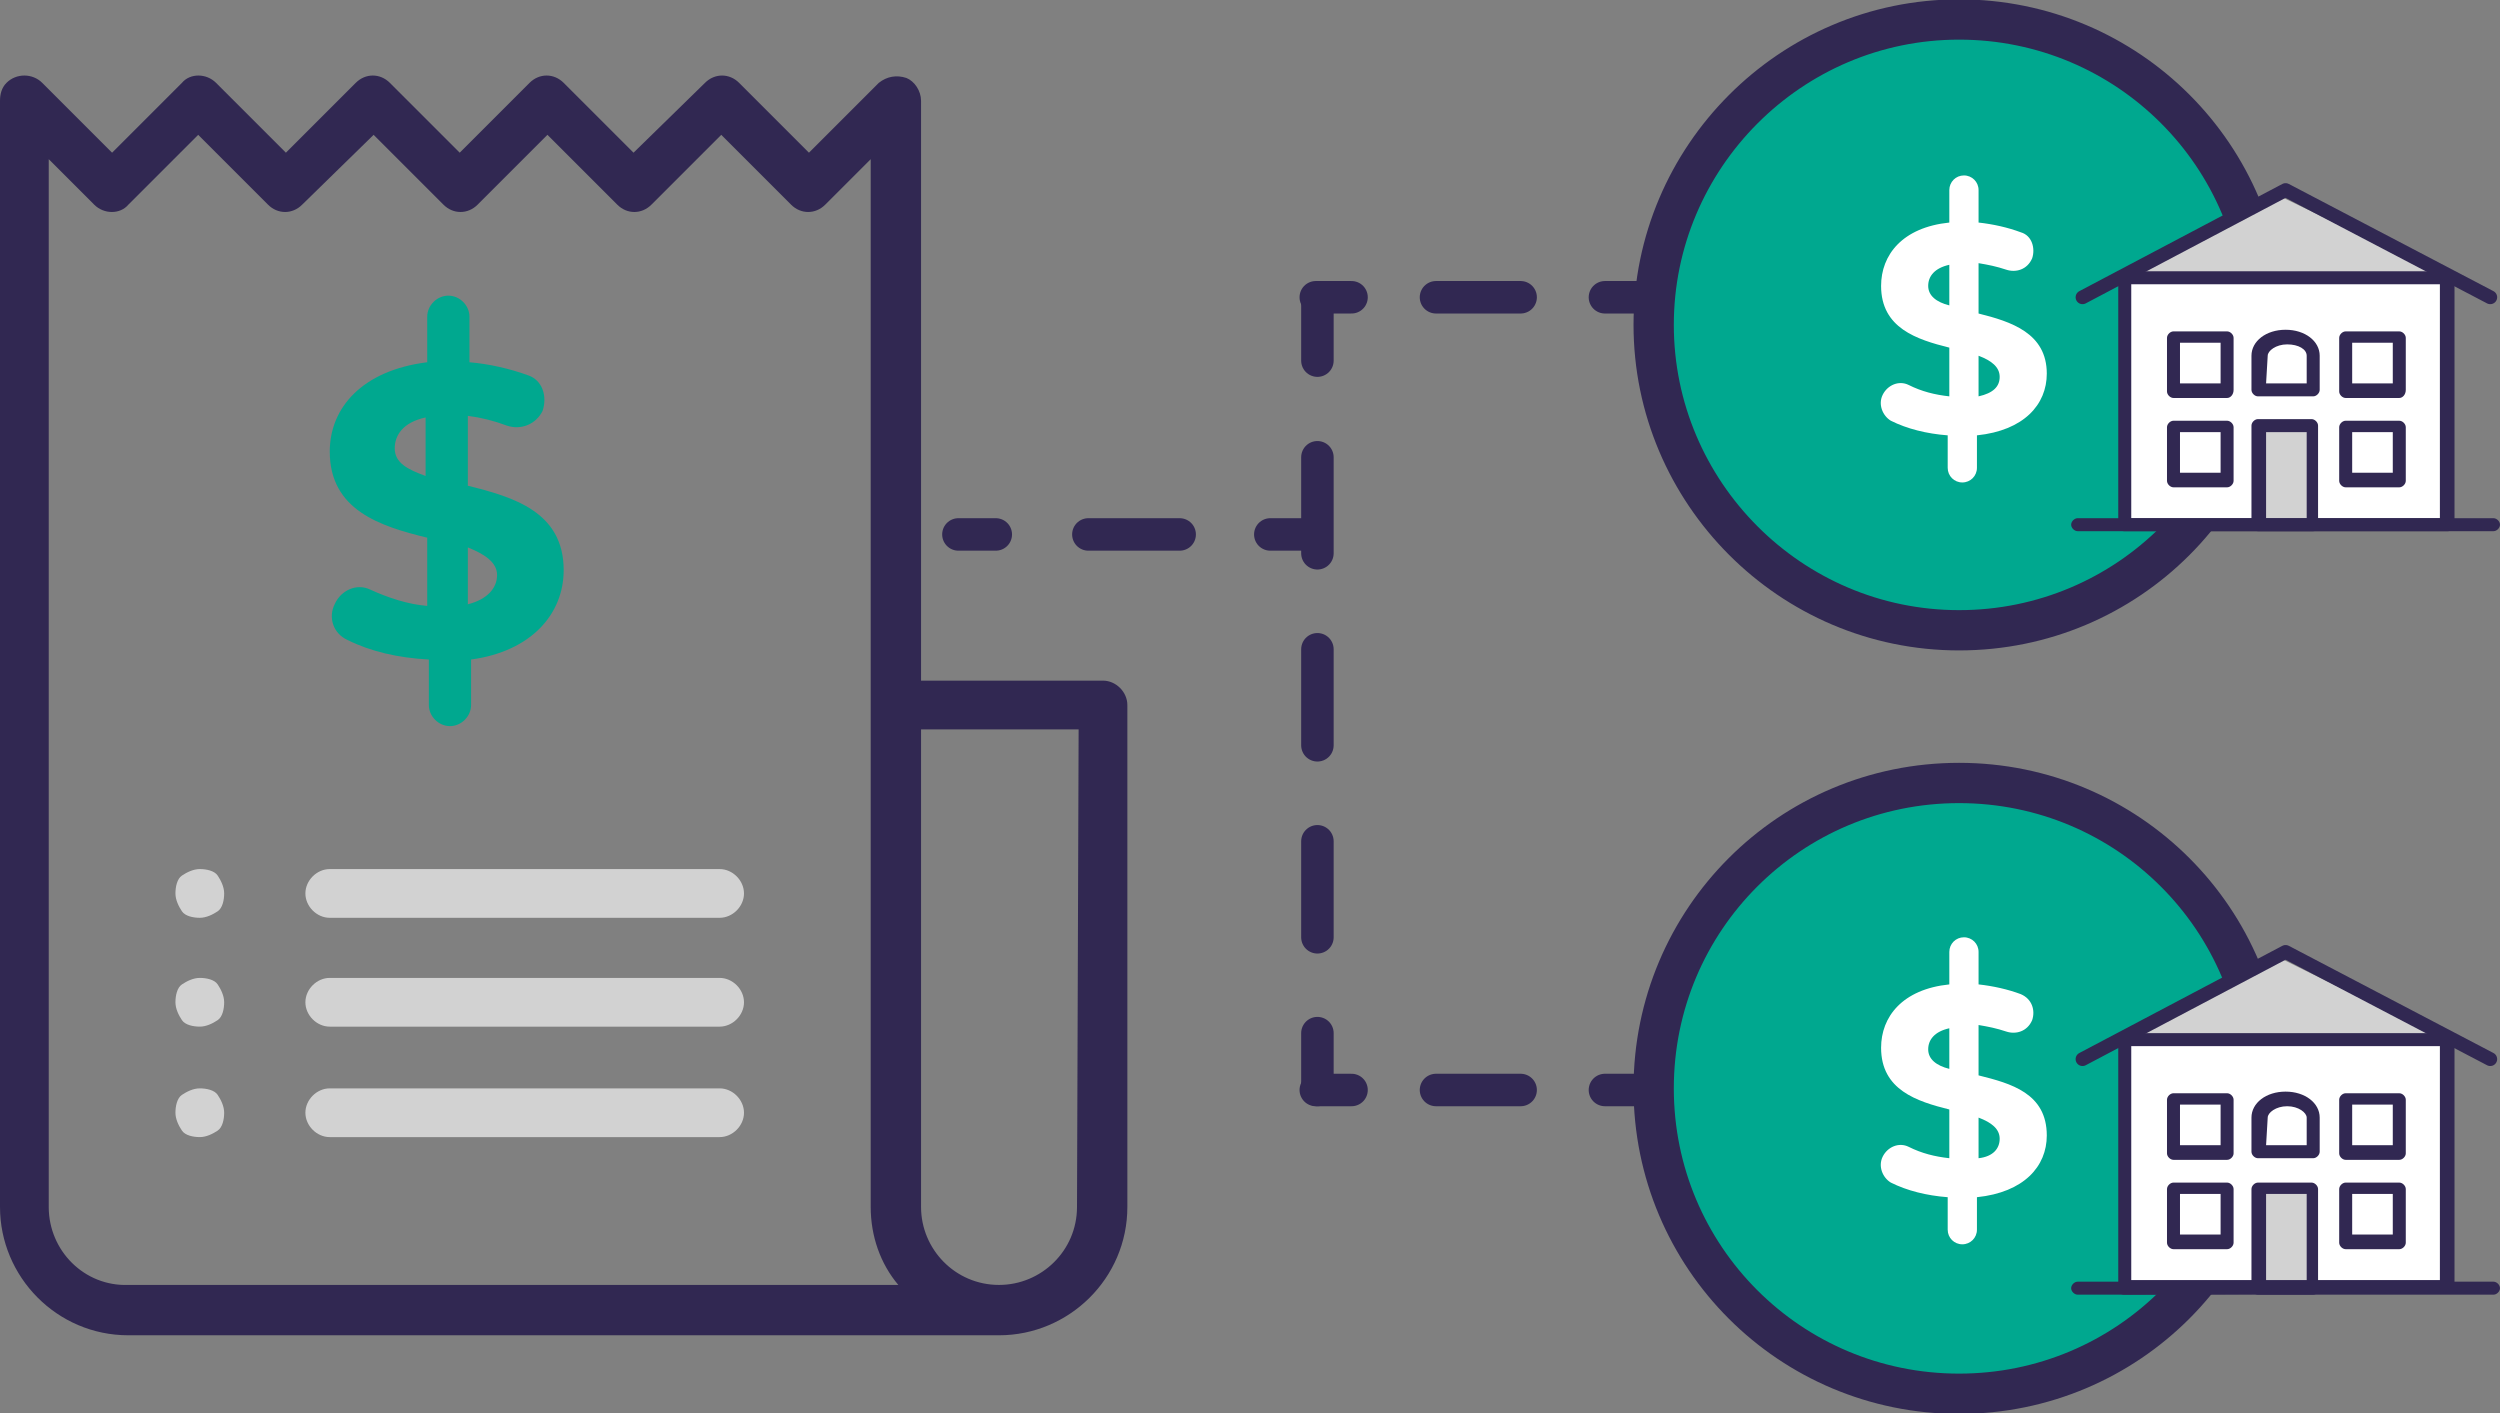 <?xml version="1.0" encoding="utf-8"?>
<!-- Generator: Adobe Illustrator 28.2.0, SVG Export Plug-In . SVG Version: 6.00 Build 0)  -->
<svg version="1.1" id="Layer_2_00000116216920202500172520000008021253057243029918_"
	 xmlns="http://www.w3.org/2000/svg" xmlns:xlink="http://www.w3.org/1999/xlink" x="0px" y="0px" viewBox="0 0 153.9 87"
	 style="enable-background:new 0 0 153.9 87;" xml:space="preserve">
<rect x="0" y="0" width="153.9" height="87" fill="#808080" stroke="none"/>
<style type="text/css">
	.st0{fill:#00A88F;}
	.st1{fill:#312852;}
	.st2{fill:#D2D2D2;}
	.st3{fill:#00A88F;stroke:#312852;stroke-width:2.48;stroke-miterlimit:10;}
	.st4{fill:#FFFFFF;}
	.st5{fill:none;stroke:#312852;stroke-width:2;stroke-linecap:round;stroke-miterlimit:10;}
	.st6{fill:none;stroke:#312852;stroke-width:2;stroke-linecap:round;stroke-miterlimit:10;stroke-dasharray:0,0,5.62,5.62;}
	.st7{fill:none;stroke:#312852;stroke-width:2;stroke-linecap:round;stroke-miterlimit:10;stroke-dasharray:0,0,5.21,5.21;}
	.st8{fill:none;stroke:#312852;stroke-width:2;stroke-linecap:round;stroke-miterlimit:10;stroke-dasharray:0,0,5.91,5.91;}
	.st9{fill:none;stroke:#312852;stroke-width:0.85;stroke-linecap:round;stroke-linejoin:round;}
</style>
<g id="EDU">
	<g>
		<path class="st0" d="M30.6,35.4c0,0.8-0.6,1.5-1.8,1.8v-3.5C29.8,34.1,30.6,34.6,30.6,35.4 M26.2,29.3c-1.1-0.4-1.9-0.8-1.9-1.7
			c0-0.8,0.5-1.6,1.9-1.9C26.2,25.7,26.2,29.3,26.2,29.3z M34.7,35.1c0-3.6-3.1-4.5-5.9-5.2v-4.3c0.8,0.1,1.6,0.3,2.4,0.6
			c0.9,0.3,1.8-0.1,2.2-0.9c0.3-0.9,0-1.9-0.9-2.2c-1.1-0.4-2.4-0.7-3.6-0.8v-2.8c0-0.7-0.6-1.3-1.3-1.3s-1.3,0.6-1.3,1.3v2.8
			c-4,0.5-6,2.8-6,5.5c0,3.6,3.1,4.6,6,5.3v4.2c-1.2-0.1-2.4-0.5-3.5-1c-0.8-0.4-1.8,0-2.2,0.9c-0.4,0.8-0.1,1.8,0.8,2.2
			c1.4,0.7,3.1,1.1,5,1.2v2.8l0,0c0,0.7,0.6,1.3,1.3,1.3s1.3-0.6,1.3-1.3c0,0,0,0,0,0v-2.8C32.7,40.1,34.7,37.8,34.7,35.1"/>
		<path class="st1" d="M67.9,41.9H56.7V6.2c0-0.6-0.4-1.2-0.9-1.4c-0.6-0.2-1.2-0.1-1.7,0.3l-4.3,4.3l-4.3-4.3
			c-0.6-0.6-1.5-0.6-2.1,0L39,9.4l-4.3-4.3c-0.6-0.6-1.5-0.6-2.1,0l-4.3,4.3L24,5.1c-0.6-0.6-1.5-0.6-2.1,0l-4.3,4.3l-4.3-4.3
			c-0.6-0.6-1.6-0.6-2.1,0L6.9,9.4L2.6,5.1C2,4.5,1,4.5,0.4,5.1C0.1,5.4,0,5.8,0,6.2v68.1c0,4.3,3.5,7.9,7.9,7.9h53.6
			c4.3,0,7.9-3.5,7.9-7.9V43.4C69.4,42.6,68.7,41.9,67.9,41.9L67.9,41.9z M3,74.3V9.8l2.8,2.8c0.6,0.6,1.6,0.6,2.1,0l4.3-4.3
			l4.3,4.3c0.6,0.6,1.5,0.6,2.1,0L23,8.3l4.3,4.3c0.6,0.6,1.5,0.6,2.1,0l4.3-4.3l4.3,4.3c0.6,0.6,1.5,0.6,2.1,0l4.3-4.3l4.3,4.3
			c0.6,0.6,1.5,0.6,2.1,0l2.8-2.8v33.6c0,0,0,0,0,0v30.9c0,1.8,0.6,3.5,1.7,4.8H7.9C5.2,79.2,3,77,3,74.3z M66.3,74.3
			c0,2.7-2.2,4.8-4.8,4.8l0,0c-2.7,0-4.8-2.2-4.8-4.8V44.9h9.7L66.3,74.3L66.3,74.3z"/>
		<g>
			<path class="st2" d="M44.3,53.5h-24c-0.8,0-1.5,0.7-1.5,1.5s0.7,1.5,1.5,1.5h24c0.8,0,1.5-0.7,1.5-1.5S45.1,53.5,44.3,53.5z"/>
			<path class="st2" d="M12.3,53.5c-0.4,0-0.8,0.2-1.1,0.4s-0.4,0.7-0.4,1.1s0.2,0.8,0.4,1.1s0.7,0.4,1.1,0.4s0.8-0.2,1.1-0.4
				s0.4-0.7,0.4-1.1s-0.2-0.8-0.4-1.1S12.7,53.5,12.3,53.5z"/>
		</g>
		<g>
			<path class="st2" d="M44.3,60.2h-24c-0.8,0-1.5,0.7-1.5,1.5s0.7,1.5,1.5,1.5h24c0.8,0,1.5-0.7,1.5-1.5S45.1,60.2,44.3,60.2z"/>
			<path class="st2" d="M12.3,60.2c-0.4,0-0.8,0.2-1.1,0.4s-0.4,0.7-0.4,1.1s0.2,0.8,0.4,1.1s0.7,0.4,1.1,0.4s0.8-0.2,1.1-0.4
				s0.4-0.7,0.4-1.1s-0.2-0.8-0.4-1.1S12.7,60.2,12.3,60.2z"/>
		</g>
		<g>
			<path class="st2" d="M44.3,67h-24c-0.8,0-1.5,0.7-1.5,1.5s0.7,1.5,1.5,1.5h24c0.8,0,1.5-0.7,1.5-1.5S45.1,67,44.3,67z"/>
			<path class="st2" d="M12.3,67c-0.4,0-0.8,0.2-1.1,0.4s-0.4,0.7-0.4,1.1s0.2,0.8,0.4,1.1s0.7,0.4,1.1,0.4s0.8-0.2,1.1-0.4
				s0.4-0.7,0.4-1.1s-0.2-0.8-0.4-1.1S12.7,67,12.3,67z"/>
		</g>
		<path class="st3" d="M120.6,38.8c10.4,0,18.8-8.4,18.8-18.8S131,1.2,120.6,1.2S101.8,9.7,101.8,20S110.2,38.8,120.6,38.8"/>
		<path class="st4" d="M123.1,23.2c0,0.6-0.4,1-1.3,1.2v-2.5C122.6,22.2,123.1,22.6,123.1,23.2 M120,18.8c-0.8-0.2-1.3-0.6-1.3-1.2
			c0-0.6,0.4-1.1,1.3-1.3V18.8z M126,23c0-2.5-2.2-3.2-4.2-3.7v-3.1c0.6,0.1,1.1,0.2,1.7,0.4c0.6,0.2,1.3,0,1.6-0.7
			c0.2-0.6,0-1.4-0.7-1.6c-0.8-0.3-1.7-0.5-2.6-0.6v-2c0-0.5-0.4-0.9-0.9-0.9s-0.9,0.4-0.9,0.9v2c-2.9,0.3-4.2,2-4.2,3.9
			c0,2.6,2.2,3.3,4.2,3.8v3c-0.9-0.1-1.7-0.3-2.5-0.7c-0.6-0.3-1.3,0-1.6,0.6c-0.3,0.6,0,1.3,0.5,1.6c1,0.5,2.2,0.8,3.5,0.9v2l0,0
			c0,0.5,0.4,0.9,0.9,0.9s0.9-0.4,0.9-0.9c0,0,0,0,0,0v-2C124.6,26.5,126,24.9,126,23"/>
		<path class="st3" d="M120.6,85.8c10.4,0,18.8-8.4,18.8-18.8s-8.4-18.8-18.8-18.8s-18.8,8.4-18.8,18.8S110.2,85.8,120.6,85.8"/>
		<path class="st4" d="M123.1,70.1c0,0.6-0.4,1.1-1.3,1.2v-2.5C122.6,69.1,123.1,69.5,123.1,70.1 M120,65.8
			c-0.8-0.2-1.3-0.6-1.3-1.2c0-0.6,0.4-1.1,1.3-1.3V65.8z M126,69.9c0-2.6-2.2-3.2-4.2-3.7v-3.1c0.6,0.1,1.1,0.2,1.7,0.4
			c0.6,0.2,1.3,0,1.6-0.7c0.2-0.6,0-1.3-0.7-1.6c-0.8-0.3-1.7-0.5-2.6-0.6v-2c0-0.5-0.4-0.9-0.9-0.9s-0.9,0.4-0.9,0.9v2
			c-2.9,0.3-4.2,2-4.2,3.9c0,2.6,2.2,3.3,4.2,3.8v3c-0.9-0.1-1.7-0.3-2.5-0.7c-0.6-0.3-1.3,0-1.6,0.6c-0.3,0.6,0,1.3,0.5,1.6
			c1,0.5,2.2,0.8,3.5,0.9v2l0,0c0,0.5,0.4,0.9,0.9,0.9s0.9-0.4,0.9-0.9c0,0,0,0,0,0v-2C124.6,73.4,126,71.8,126,69.9"/>
		<g>
			<line class="st5" x1="59" y1="32.9" x2="61.3" y2="32.9"/>
			<line class="st6" x1="67" y1="32.9" x2="75.4" y2="32.9"/>
			<line class="st5" x1="78.2" y1="32.9" x2="80.5" y2="32.9"/>
		</g>
		<g>
			<line class="st5" x1="81" y1="18.3" x2="83.2" y2="18.3"/>
			<line class="st7" x1="88.4" y1="18.3" x2="96.2" y2="18.3"/>
			<line class="st5" x1="98.8" y1="18.3" x2="101.1" y2="18.3"/>
		</g>
		<g>
			<line class="st5" x1="81" y1="67.1" x2="83.2" y2="67.1"/>
			<line class="st7" x1="88.4" y1="67.1" x2="96.2" y2="67.1"/>
			<line class="st5" x1="98.8" y1="67.1" x2="101.1" y2="67.1"/>
		</g>
		<g>
			<line class="st5" x1="81.1" y1="67.1" x2="81.1" y2="63.6"/>
			<line class="st8" x1="81.1" y1="57.7" x2="81.1" y2="25.2"/>
			<line class="st5" x1="81.1" y1="22.2" x2="81.1" y2="18.8"/>
		</g>
		<g>
			<polygon class="st2" points="140.4,12.1 131.2,16.9 131.8,17.2 150.2,17.2 150.1,16.8 			"/>
			<polygon class="st4" points="130.8,17.1 130.8,32.3 150.6,32.3 150.6,17.1 			"/>
			<path class="st1" d="M131.2,17.5v14.4l19,0V17.5C150.2,17.5,131.2,17.5,131.2,17.5z M150.7,32.3L150.7,32.3z M130.8,32.7
				c-0.1,0-0.2,0-0.3-0.1c-0.1-0.1-0.1-0.2-0.1-0.3V17.1c0-0.2,0.2-0.4,0.4-0.4h19.9c0.2,0,0.4,0.2,0.4,0.4v15.2
				c0,0.2-0.2,0.4-0.4,0.4L130.8,32.7L130.8,32.7L130.8,32.7z"/>
			<rect x="144.4" y="20.7" class="st4" width="3.3" height="3.3"/>
			<path class="st1" d="M144.8,23.6h2.5v-2.5h-2.5V23.6z M147.7,24.5h-3.3c-0.2,0-0.4-0.2-0.4-0.4v-3.3c0-0.2,0.2-0.4,0.4-0.4h3.3
				c0.2,0,0.4,0.2,0.4,0.4V24C148.1,24.3,147.9,24.5,147.7,24.5"/>
			<rect x="133.8" y="20.7" class="st4" width="3.3" height="3.3"/>
			<path class="st1" d="M134.2,23.6h2.5v-2.5h-2.5V23.6z M137.1,24.5h-3.3c-0.2,0-0.4-0.2-0.4-0.4v-3.3c0-0.2,0.2-0.4,0.4-0.4h3.3
				c0.2,0,0.4,0.2,0.4,0.4V24C137.5,24.3,137.3,24.5,137.1,24.5"/>
			<path class="st4" d="M142.4,24h-3.3v-2.1c0-0.6,0.7-1.1,1.7-1.1s1.7,0.5,1.7,1.1L142.4,24L142.4,24z"/>
			<path class="st1" d="M139.5,23.6h2.5v-1.7c0-0.4-0.5-0.7-1.2-0.7s-1.2,0.4-1.2,0.7L139.5,23.6L139.5,23.6z M142.4,24.4H139
				c-0.2,0-0.4-0.2-0.4-0.4v-2.1c0-0.9,0.9-1.6,2.1-1.6s2.1,0.7,2.1,1.6V24C142.8,24.2,142.6,24.4,142.4,24.4"/>
			<rect x="139.1" y="26.2" class="st2" width="3.3" height="6.1"/>
			<path class="st1" d="M139.5,31.9h2.5v-5.3h-2.5C139.5,26.6,139.5,31.9,139.5,31.9z M142.4,32.7H139c-0.2,0-0.4-0.2-0.4-0.4v-6.1
				c0-0.2,0.2-0.4,0.4-0.4h3.3c0.2,0,0.4,0.2,0.4,0.4v6.1C142.8,32.5,142.6,32.7,142.4,32.7"/>
			<rect x="144.4" y="26.2" class="st4" width="3.3" height="3.3"/>
			<path class="st1" d="M144.8,29.1h2.5v-2.5h-2.5V29.1z M147.7,30h-3.3c-0.2,0-0.4-0.2-0.4-0.4v-3.3c0-0.2,0.2-0.4,0.4-0.4h3.3
				c0.2,0,0.4,0.2,0.4,0.4v3.3C148.1,29.8,147.9,30,147.7,30"/>
			<rect x="133.8" y="26.2" class="st4" width="3.3" height="3.3"/>
			<path class="st1" d="M134.2,29.1h2.5v-2.5h-2.5V29.1z M137.1,30h-3.3c-0.2,0-0.4-0.2-0.4-0.4v-3.3c0-0.2,0.2-0.4,0.4-0.4h3.3
				c0.2,0,0.4,0.2,0.4,0.4v3.3C137.5,29.8,137.3,30,137.1,30"/>
			<path class="st1" d="M127.9,32.7c-0.2,0-0.4-0.2-0.4-0.4s0.2-0.4,0.4-0.4l25.6,0c0.2,0,0.4,0.2,0.4,0.4s-0.2,0.4-0.4,0.4
				L127.9,32.7L127.9,32.7z"/>
			<polyline class="st9" points="128.2,18.3 140.7,11.7 153.3,18.3 			"/>
		</g>
		<g>
			<polygon class="st2" points="140.4,59 131.2,63.9 131.8,64.2 150.2,64.2 150.1,63.8 			"/>
			<polygon class="st4" points="130.8,64 130.8,79.2 150.6,79.2 150.6,64 			"/>
			<path class="st1" d="M131.2,64.4v14.4l19,0V64.4H131.2z M150.7,79.2L150.7,79.2z M130.8,79.7c-0.1,0-0.2,0-0.3-0.1
				s-0.1-0.2-0.1-0.3V64c0-0.2,0.2-0.4,0.4-0.4h19.9c0.2,0,0.4,0.2,0.4,0.4v15.2c0,0.2-0.2,0.4-0.4,0.4L130.8,79.7L130.8,79.7
				L130.8,79.7z"/>
			<rect x="144.4" y="67.6" class="st4" width="3.3" height="3.3"/>
			<path class="st1" d="M144.8,70.5h2.5V68h-2.5V70.5z M147.7,71.4h-3.3c-0.2,0-0.4-0.2-0.4-0.4v-3.3c0-0.2,0.2-0.4,0.4-0.4h3.3
				c0.2,0,0.4,0.2,0.4,0.4V71C148.1,71.2,147.9,71.4,147.7,71.4"/>
			<rect x="133.8" y="67.6" class="st4" width="3.3" height="3.3"/>
			<path class="st1" d="M134.2,70.5h2.5V68h-2.5V70.5z M137.1,71.4h-3.3c-0.2,0-0.4-0.2-0.4-0.4v-3.3c0-0.2,0.2-0.4,0.4-0.4h3.3
				c0.2,0,0.4,0.2,0.4,0.4V71C137.5,71.2,137.3,71.4,137.1,71.4"/>
			<path class="st4" d="M142.4,70.9h-3.3v-2.1c0-0.6,0.7-1.2,1.7-1.2s1.7,0.5,1.7,1.2L142.4,70.9L142.4,70.9z"/>
			<path class="st1" d="M139.5,70.5h2.5v-1.7c0-0.3-0.5-0.7-1.2-0.7s-1.2,0.4-1.2,0.7L139.5,70.5L139.5,70.5z M142.4,71.3H139
				c-0.2,0-0.4-0.2-0.4-0.4v-2.1c0-0.9,0.9-1.6,2.1-1.6s2.1,0.7,2.1,1.6v2.1C142.8,71.1,142.6,71.3,142.4,71.3"/>
			<rect x="139.1" y="73.1" class="st2" width="3.3" height="6.1"/>
			<path class="st1" d="M139.5,78.8h2.5v-5.3h-2.5V78.8z M142.4,79.7H139c-0.2,0-0.4-0.2-0.4-0.4v-6.1c0-0.2,0.2-0.4,0.4-0.4h3.3
				c0.2,0,0.4,0.2,0.4,0.4v6.1C142.8,79.5,142.6,79.7,142.4,79.7"/>
			<rect x="144.4" y="73.1" class="st4" width="3.3" height="3.3"/>
			<path class="st1" d="M144.8,76h2.5v-2.5h-2.5V76z M147.7,76.9h-3.3c-0.2,0-0.4-0.2-0.4-0.4v-3.3c0-0.2,0.2-0.4,0.4-0.4h3.3
				c0.2,0,0.4,0.2,0.4,0.4v3.3C148.1,76.7,147.9,76.9,147.7,76.9"/>
			<rect x="133.8" y="73.1" class="st4" width="3.3" height="3.3"/>
			<path class="st1" d="M134.2,76h2.5v-2.5h-2.5V76z M137.1,76.9h-3.3c-0.2,0-0.4-0.2-0.4-0.4v-3.3c0-0.2,0.2-0.4,0.4-0.4h3.3
				c0.2,0,0.4,0.2,0.4,0.4v3.3C137.5,76.7,137.3,76.9,137.1,76.9"/>
			<path class="st1" d="M127.9,79.7c-0.2,0-0.4-0.2-0.4-0.4c0-0.2,0.2-0.4,0.4-0.4l25.6,0c0.2,0,0.4,0.2,0.4,0.4s-0.2,0.4-0.4,0.4
				L127.9,79.7L127.9,79.7z"/>
			<polyline class="st9" points="128.2,65.2 140.7,58.6 153.3,65.2 			"/>
		</g>
	</g>
</g>
</svg>
